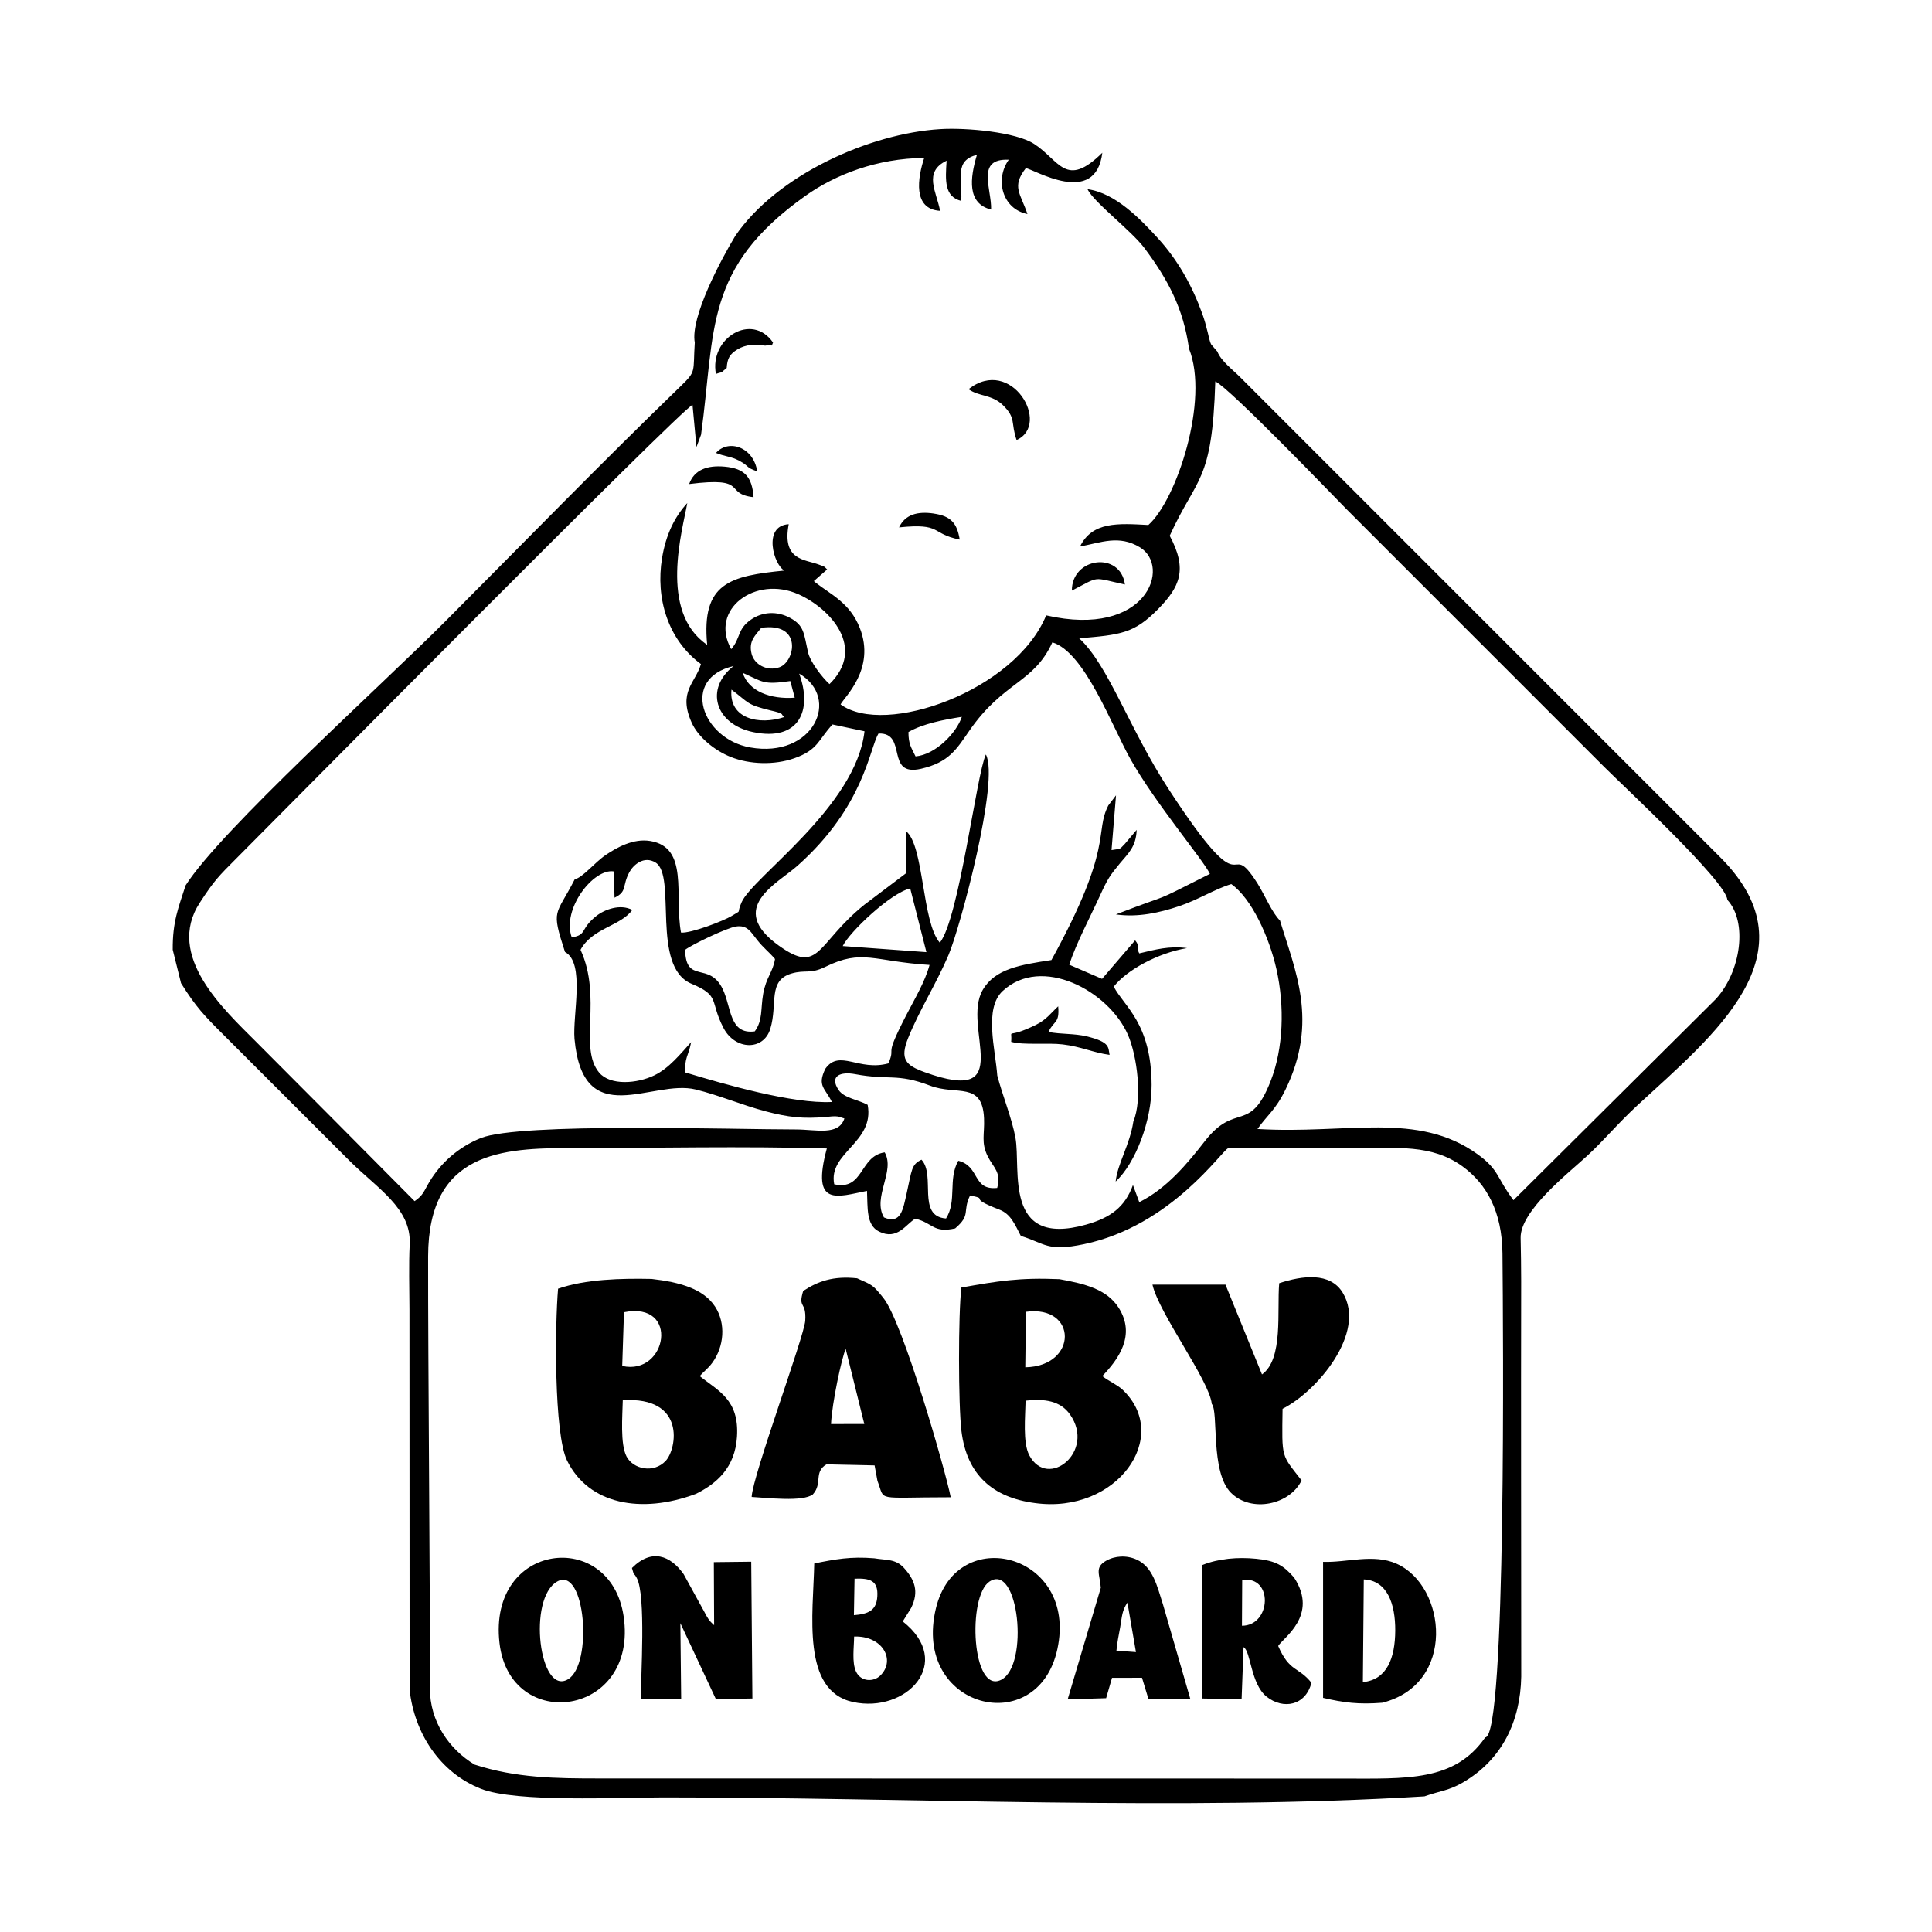 <svg width="1500" height="1500" viewBox="0 0 1500 1500" xmlns="http://www.w3.org/2000/svg">
  <!-- Original SVG transformed and centered -->
  <svg x="134.112" y="100.0" width="1231.775" height="1300" viewBox="0 0 448.84 473.7">
         <path class="cls-1" d="M237.2,258.3c3.53,1,10.23.21,14.58.73,5.18.61,8.57,2.32,13.26,2.96-.43-2.1.26-3.63-6.54-5.25-3.53-.84-7.01-.53-10.74-1.23,1.46-3.28,3.18-2.27,2.74-7.26-2.06,1.9-3.33,3.77-6.19,5.19-8.95,4.44-6.74.57-7.11,4.86"/>   <path class="cls-1" d="M165.36,96.92c-1.08-7.01-8.2-9.18-11.67-5.22,2.37,1,4.24.96,6.5,2.17,3.18,1.69,1.65,1.82,5.17,3.05"/>   <path class="cls-1" d="M254.37,130.64c8.16-4.17,5.43-3.81,15.01-1.72-1.27-9.48-15.04-7.75-15.01,1.72"/>   <path class="cls-1" d="M146.1,100.5c17.2-2.17,9.55,2.75,18.22,3.72-.4-5.77-2.56-8.14-8.19-8.64-4.85-.44-8.6.85-10.03,4.92"/>   <path class="cls-1" d="M156.72,67.66c.19-2.68.79-3.91,3.16-5.32,2.1-1.25,5.02-1.58,7.7-.99,2.77-.55,1.51.75,2.25-.89-5.99-8.63-18.07-1.24-16.16,8.89,2.95-1.06.26.54,3.06-1.69"/>   <path class="cls-1" d="M215.31,108.84c-4.59-.67-8.08.24-9.83,3.92,12.34-1.28,8.82,1.78,17.16,3.45-.75-4.59-2.43-6.65-7.33-7.36"/>   <path class="cls-1" d="M153.16,423.35c-1.47-1.31-1.84-2.02-2.8-3.84l-5.83-10.62c-3.76-5.26-9-7.35-14.62-1.73.86,2.99.26.82,1.35,2.8,2.68,4.85,1.12,28.21,1.17,34.35h11.41s-.23-21.54-.23-21.54l10.05,21.48,10.33-.17-.33-38.7-10.58.12.08,17.86Z"/>   <path class="cls-1" d="M198.46,404.41c-6.69-.55-10.99.26-16.97,1.47-.29,14.28-3.7,36,10.94,39.19,15.14,3.3,28.83-11.18,14.1-22.79l2.37-3.81c2.32-4.7.96-8.01-2.01-11.31-2.37-2.63-5-2.17-8.43-2.75M192.88,410.18c4.39-.16,6.75.49,6.45,5.06-.26,3.91-2.46,4.94-6.62,5.27l.18-10.33ZM192.77,426.55c7.97-.3,11.89,6.61,7.42,11.03-1.9,1.88-5.52,1.81-6.88-1.12-1.21-2.61-.57-6.83-.54-9.91Z"/>   <path class="cls-1" d="M325.44,405.42v38.48c5.88,1.37,10.11,1.9,16.73,1.38,21.01-5.23,18.26-33.02,4.04-39.34-6.54-2.91-14.15-.26-20.77-.52M336.96,410.39c6.65.3,8.94,6.93,8.9,14.5-.05,7.63-2.25,13.87-9.16,14.56l.26-29.06Z"/>   <path class="cls-1" d="M250.27,430.1c5.85-26.99-28.47-35.86-34.35-11.57-6.88,28.41,28.78,37.31,34.35,11.57M231.05,411.01c8.26-5.52,11.32,23.73,3.32,27.78-8.31,4.2-9.62-23.57-3.32-27.78Z"/>   <path class="cls-1" d="M262.56,412.73l-9.38,31.59,10.88-.33,1.67-5.76,8.48-.02,1.82,5.99h11.85s-7.74-26.75-7.74-26.75c-1.67-5.21-2.85-10.58-7.44-12.67-2.87-1.3-6.2-1.09-8.68.35-3.31,1.91-1.71,3.89-1.47,7.6M266.98,430.55c.19-2.31.63-4.19,1.05-6.59.54-3.1.5-4.72,2.06-7l2.41,13.99-5.52-.4Z"/>   <path class="cls-1" d="M92.44,428.36c2.95,25.78,39.4,20.87,35.11-7.6-3.75-24.92-38.38-21.01-35.11,7.6M108.78,410.98c7.95-4.48,10.16,23.42,3.05,27.66-8.1,4.84-11.53-22.89-3.05-27.66Z"/>   <path class="cls-1" d="M159.14,30.31c-4.07,6.75-12.77,23.08-11.45,30.16-.55,8.53.56,7.95-4.09,12.44-21.82,21.09-44.79,44.65-66.41,66.36-18.07,18.14-63.66,59.2-73.55,74.78C1.62,220.33-.07,224.28,0,232.26l2.35,9.45c4.22,6.75,6.59,9.2,11.95,14.54,11.91,11.88,23.67,23.68,35.58,35.57,7.99,7.98,17.65,13.54,17.16,23.71-.29,6.03-.09,12.36-.07,18.43l.04,107.68c1.36,12.19,8.51,23.4,20.22,28,9.96,3.91,39.06,2.42,51.71,2.42,69.02,0,147.11,3.87,215.18-.29,4.44-1.57,6.86-1.6,10.85-3.92,11.18-6.5,16.3-17.41,16.53-29.94-.01-37.31-.1-74.63-.02-111.93,0-4.13-.07-8.1-.15-12.21-.14-7.68,13.44-18.25,18.88-23.27,4.87-4.5,8.49-9,14.28-14.35,21.44-19.78,50.24-42.7,23.62-69.75l-136.22-136.23c-1.97-1.97-5.39-4.56-6.34-7.12l-1.76-2.05c-.46-.88-.74-2.41-.98-3.39-.5-2.03-.9-3.53-1.59-5.42-2.83-7.81-6.89-15.11-12.55-21.28-4.89-5.33-11.94-12.76-19.88-13.83,1.8,3.74,12.4,11.7,16.14,16.7,6.63,8.89,10.98,16.99,12.58,28.41,5.82,14.52-3.51,42.83-11.5,49.89-8.52-.45-15.84-1.03-19.33,6.09,6-1.12,11.03-3.35,16.93.22,8.95,5.41,2.04,25.79-26.51,19.26-8.79,21.34-45.6,34.41-58.16,25.19,1.01-2.03,10-10.01,5.44-21.62-2.8-7.12-8.19-9.46-12.47-12.81-.15-.12-.41-.36-.53-.46l3.76-3.29c-.97-.94-.36-.63-2.38-1.39-3.9-1.48-10.45-1.13-8.49-11.41-7.49.42-4.2,11.66-1.2,13.11-15.33,1.52-23.58,3.45-21.87,21.01-13.83-9.31-6.93-32.59-5.63-40.1-3.54,3.83-6.05,8.89-7.14,15.57-1.86,11.29,1.61,23.06,11,29.98-1.55,5.36-6.55,7.79-2.62,16.57,1.81,4.05,6.45,7.89,11.11,9.73,5.31,2.1,12.25,2.33,17.92.35,6.78-2.37,6.76-5.23,10.82-9.56l9.05,1.92c-2.41,21.31-31.48,41.09-34.74,48.31-1.71,3.79.46,1.89-2.93,3.99-2.01,1.25-11.46,4.94-14.25,4.65-1.94-10.64,2.31-24.09-8.71-25.91-4.82-.8-9.53,1.91-12.58,3.96-3.1,2.09-6.48,6.37-8.77,6.88-5.4,10.55-6.77,8.2-2.76,20.56,5.76,3.06,2.13,17.78,2.69,24.56,2.44,26.55,21.96,11.32,34.28,14.34,6.58,1.61,13.15,4.43,19.83,6.19,6.32,1.67,10.56,2.15,17,1.59,1.14-.1,2.36-.3,3.49-.13l1.76.56c-1.65,4.98-8.02,3.09-13.8,3.1-17.71.02-78.02-2-89.05,2.43-6.35,2.55-11.33,7.03-14.53,12.36-1.6,2.66-1.72,3.81-4.21,5.49-14.94-15.06-29.89-30.11-44.88-45.12-9.12-9.13-25.68-24.31-15.9-39.29,4.09-6.27,5.1-7.29,10.59-12.78,9.69-9.69,125.8-127.05,128.81-128.08l1.12,11.93,1.3-3.5c4.1-29.84.72-47.08,29.5-67.55,8.5-6.05,20.29-10.62,33.63-10.74-1.85,5.61-3.31,14.49,4.49,14.96-1.01-5.47-4.84-10.96,1.85-14.18-.37,5.59-.68,10.17,4.15,11.38.31-6.64-1.99-11.36,4.43-13.05-2,6.69-2.82,13.79,4.01,15.49.17-5.9-4.38-14.51,4.99-14.09-3.94,5.53-1.91,13.91,5.29,15.36-1.98-5.89-4.55-7.7-.47-12.97,2.21.2,19.75,11.22,21.65-4.37-10.36,10.25-12.07,2.18-19.29-2.49C238.58.94,224.64-.37,217.14.09c-19.95,1.21-46.15,12.91-58.01,30.23M439.8,218.12c5.78,6.25,3.93,20.17-3.21,28.04l-57.29,56.94c-4.78-6.31-3.97-8.53-10.13-12.98-16.99-12.26-36.84-5.62-62.29-7.16,2.72-3.88,5.06-5.29,7.9-11.09,9.5-19.41,2.67-33.88-1.53-47.9-2.19-2.06-4.38-7.34-6.33-10.42-9.12-14.43-1.99,8.88-25.24-26.83-11.12-17.08-16.95-34.95-25.24-42.58,11.7-.98,15.52-1.36,22.23-8.17,6.25-6.35,8.52-11.26,3.38-20.84,7.68-16.85,12.03-14.85,12.9-43.67,4.19,2.01,33.23,32.21,37.16,36.19l72.88,72.89c5.34,5.36,34.45,32.35,34.82,37.57ZM158,147.22c-6.31-11.28,6.84-20.97,19.03-15.53,8.88,3.96,19.3,15.09,8.77,25.41-2.15-1.97-5.47-6.3-6.08-9.05-1.19-5.34-1.06-7.5-5.04-9.67-3.75-2.04-7.91-1.75-11.11.49-3.94,2.77-2.85,5.17-5.57,8.34ZM166.5,141.18c11.76-1.69,9.6,9.58,5.15,11.15-3.56,1.25-7.14-.79-7.89-3.82-.89-3.61,1.03-5.14,2.74-7.33ZM177.21,154.12c11.92,6.94,4.04,24.09-13.89,20.89-13.59-2.42-19.81-19.51-4.64-23.02-8.16,6.3-5.38,16.41,5.54,18.69,12.92,2.69,16.88-6.09,13-16.56ZM175.97,160.94c-6.87.5-13.03-1.79-14.72-7.03,5.9,2.65,5.78,3.42,13.47,2.33l1.25,4.7ZM171.17,165.07c1.88.79.6.22,1.83,1.35-7.14,2.4-15.73.44-14.93-7.76,5.08,3.8,4.15,4.2,11.11,5.9.4.1,1.68.38,1.99.51ZM208.14,170.66c4.11-2.37,10.03-3.51,15.1-4.3-1.52,4.57-7.45,10.7-13.09,11.19-1.18-2.48-2.02-3.39-2.01-6.89ZM233.27,267.84c-.55-7.51-3.8-18.95,1.51-23.9,11-10.26,30.01-.08,35.45,12.37,2.62,5.99,4.16,18.23,1.53,24.56-.98,6.56-4.52,11.99-5,16.96,5.56-5.15,10.22-17.08,10.17-27.37-.08-17.48-7.81-22.18-10.71-27.77,3.64-4.68,12.51-9.54,20.73-10.9-5.08-.69-8.98.43-13.52,1.49-.98-1.84.39-1.79-1.16-3.69l-9.36,10.9-9.29-4.01c2.02-6.15,5.92-13.44,8.73-19.6,2.13-4.67,2.77-5.61,5.65-9.11,2.27-2.75,4.55-4.61,4.7-9.43l-3.32,3.94c-1.68,1.67-.8,1.29-3.79,1.78l1.27-15.49-2.17,2.85c-4.02,7.8,1.69,11.45-16.1,43.75-8.78,1.34-15.93,2.45-19.42,8.42-6.16,10.56,10.11,32.93-16.45,23.29-5.33-1.93-7.09-3.63-4.65-9.69,3.06-7.64,7.86-15.16,11.39-23.4,3.32-7.75,14.51-49.59,10.58-56.78-2.62,5.46-7.56,46.37-13.02,53.26-5.1-5.78-4.44-27.49-9.55-31.55l.05,11.85-11.89,8.98c-13.65,11.03-12.51,19.92-24.23,11.49-14.77-10.62-.35-17.48,5.36-22.56,18.89-16.81,20.29-33.07,22.91-37.4,8.38-.31,1.75,12.33,12.02,9.98,7.92-1.82,10.04-5.53,13.66-10.75,9.7-14.03,18.19-13.4,23.5-25.02,9.16,2.76,16.8,23.62,22.11,33.06,7.04,12.52,20.62,28.51,22.46,32.44-18.13,9.15-8.96,4.66-26.59,11.47,6.25.91,12.39-.51,17.76-2.29,5.53-1.84,10.15-4.86,14.88-6.29,5.73,4.03,10.72,14.95,12.77,24.04,2.36,10.46,2,22.42-1.65,31.72-5.91,15.05-9.84,5.71-18.6,16.96-4.95,6.36-10.79,13.4-18.55,17.26l-1.79-4.84c-2.28,6.24-6.31,9.24-13.28,11.2-23.48,6.59-18.35-15.75-19.96-24.57-1-5.49-3.58-11.71-5.14-17.6ZM125.02,217.51c3.63-1.75,2.05-3.26,4.15-7.18,1.1-2.05,4.13-4.8,7.45-2.73,6.01,3.76-1.4,29.45,10.12,34.26,8.31,3.47,5.05,4.84,9.1,12.56,3.28,6.25,11.31,6.5,13.23.16,2.12-6.98-.8-13.61,5.99-15.61,3.87-1.14,5.27.24,9.52-1.86,10.55-5.19,13.67-1.54,29.53-.56-1.29,4.77-4.27,9.72-6.51,14.06-6.76,13.08-2.86,8.3-5.1,13.78-8.41,2.33-13.88-4.11-17.86,1.51-2.41,4.92-.06,5.48,1.84,9.42-11.07.57-30.36-5-41.42-8.34-.41-4,.91-4.78,1.6-8.59-3,3.29-6.19,7.35-10.41,9.39-4.86,2.36-12.47,2.96-15.6-.76-5.92-7.05.94-21.22-5.28-34.75,3.38-6.21,11.34-6.68,14.64-11.28-3.42-1.78-7.83-.14-10.18,1.72-4.69,3.71-2.54,5.37-6.95,6.04-2.87-8.05,6.18-19.55,11.88-18.66l.23,7.42ZM189.54,231.22c1.96-4.05,13.59-15.04,19.1-16.31l4.58,18.02-23.68-1.72ZM144.96,232.27c1.95-1.51,11.78-6.19,14.36-6.59,3.23-.49,4.19,1.49,5.93,3.69,2.03,2.57,3.12,3.16,5.14,5.5-.61,3.77-2.52,5.16-3.35,9.86-.75,4.25-.07,7.49-2.38,10.61-7.24.97-6.56-6.74-9.06-11.95-3.83-7.97-10.44-1.3-10.64-11.11ZM233.24,299.64c-7.09.72-4.78-6.15-11-7.69-2.98,5.28-.31,11.32-3.47,16.33-8.36-.62-2.82-12.22-6.94-16.63-2.89,1.35-2.71,2.9-4.17,9.39-1.04,4.59-1.6,9.01-6.45,6.94-3.33-5.71,3.27-13.07.21-18.41-7.23,1.06-5.82,10.89-14.28,9.03-1.78-8.99,11.47-11.77,9.46-22.47-2.71-1.48-6.63-1.91-8.16-4.13-2.82-4.08.52-5.33,4.6-4.56,9.56,1.8,11.82-.34,21.2,3.25,7.53,2.88,14.81-1.31,15.28,9.25.2,4.55-.92,6.8,1.07,10.8,1.57,3.15,3.9,4.44,2.65,8.91ZM239.95,313.22c6.92,2.13,7.41,4.5,17.78,2.34,24.88-5.19,39.16-26.67,40.86-27.15,11.86-.02,23.72-.03,35.57-.03,12.1,0,21.98-1.19,30.71,5.15,6.86,4.98,11.2,12.86,11.32,24.62.2,20.86,1.13,137.02-4.88,136.93-8.67,12.55-22.13,11.66-40.62,11.65-69.99-.02-139.99,0-209.98-.03-12.55,0-23.58-.13-35.31-3.92-7.15-4.32-12.69-12.13-12.65-21.68.11-24.66-.55-93.32-.5-122.1.05-29.78,21.15-30.65,40.65-30.64,23.79,0,48.47-.58,72.15.11-4.55,16.82,3.05,13.63,11.36,12,.23,4.75-.28,9.67,3.4,11.5,5.21,2.6,7.65-2.14,10.26-3.63,5,1.17,5.05,4.16,11.28,2.75,4.58-3.91,1.96-4.65,4.22-9.33,5.84,1.22-1.33.32,8.29,4.01,3.24,1.24,4.39,4.22,6.07,7.44Z"/>   <path class="cls-1" d="M225.13,73.67c3.04,2.14,6.6,1.45,9.75,4.53,3.8,3.72,2.14,4.9,3.85,9.85,9.87-4.41-1.49-23.91-13.6-14.38"/>   <path class="cls-1" d="M147.98,386.2c5.91-2.93,11.09-7.41,11.65-16.15.69-10.6-5.4-13.02-10.54-17.18,1.21-1.37,2.39-2.19,3.52-3.72,3.39-4.59,3.94-11.2.81-15.96-3.31-5.04-10.05-6.91-17.95-7.81-8.65-.18-18.69.06-26.45,2.76-.89,9.98-1.2,41.03,2.54,48.63,6.11,12.43,21.01,15.17,36.41,9.43M127.66,334.8c15.9-3.19,12.22,18.08-.5,15.2l.5-15.2ZM127.31,359.7c17.93-1.12,15.33,13.76,12.15,17.15-3.44,3.66-9.24,2.32-11.08-1.25-1.83-3.54-1.15-11.47-1.06-15.9Z"/>   <path class="cls-1" d="M243.93,388.79c23.27,3.18,38.72-18.87,24.79-32.06-1.48-1.4-3.83-2.37-5.74-3.86,4.55-4.76,9.58-11.57,4.62-19.35-3.37-5.28-9.71-6.79-16.73-8.07-11.32-.49-17.44.53-27.75,2.37-.91,7.29-.89,33.32.02,40.65,1.53,12.3,8.78,18.75,20.79,20.32M241.38,334.68c14.65-1.99,14.74,15.43-.19,15.7l.19-15.7ZM241.28,359.82c5.26-.59,9.83-.01,12.58,3.93,7.3,10.46-6.29,21.35-11.52,11.55-1.91-3.57-1.14-11.08-1.06-15.48Z"/>   <path class="cls-1" d="M178.36,328.78c-1.56,5.16.94,2.67.58,8.43-.27,4.42-14.92,43.91-15.16,49.85,4.45.23,14.44,1.46,17.31-.72,2.85-3.17.15-6.26,3.84-8.5l13.63.29.81,4.38c2.33,5.95-1.18,4.64,20.73,4.64-1.32-6.89-13.5-49.54-19.07-56.41-3.04-3.74-2.92-3.54-7.43-5.54-6.77-.71-11.06.84-15.25,3.59M195.65,366.42l-9.41.02c.25-5.92,3.06-18.92,4.15-21.25l5.26,21.23Z"/>   <path class="cls-1" d="M293.93,360.72c2.02,2.11-.48,19.3,5.48,25.19,5.8,5.73,16.63,3.33,19.95-3.53-5.77-7.48-5.59-5.92-5.38-20.26,9.62-4.8,23.94-21.59,16.98-32.9-3.56-5.77-11.32-4.81-17.93-2.63-.68,7.86,1.24,21.45-4.87,25.81l-10.33-25.4h-20.66c1.84,8.15,16.05,27,16.78,33.71"/>   <path class="cls-1" d="M291.21,417.94l.03,26.14,11.15.19.55-14.72c2.08,1.11,1.98,10.37,6.51,14,4.71,3.76,11.07,2.54,12.7-3.92-3.73-4.65-6.17-2.95-9.41-10.41,1.36-2.29,11.51-8.63,4.51-19.34-3.02-3.41-5.04-4.77-10.8-5.34-5.09-.5-10.57-.07-15.14,1.77l-.1,11.63ZM302.56,410.57c8.83-1.37,8.27,12.93-.07,12.93l.07-12.93Z"/> 
  </svg>
</svg>